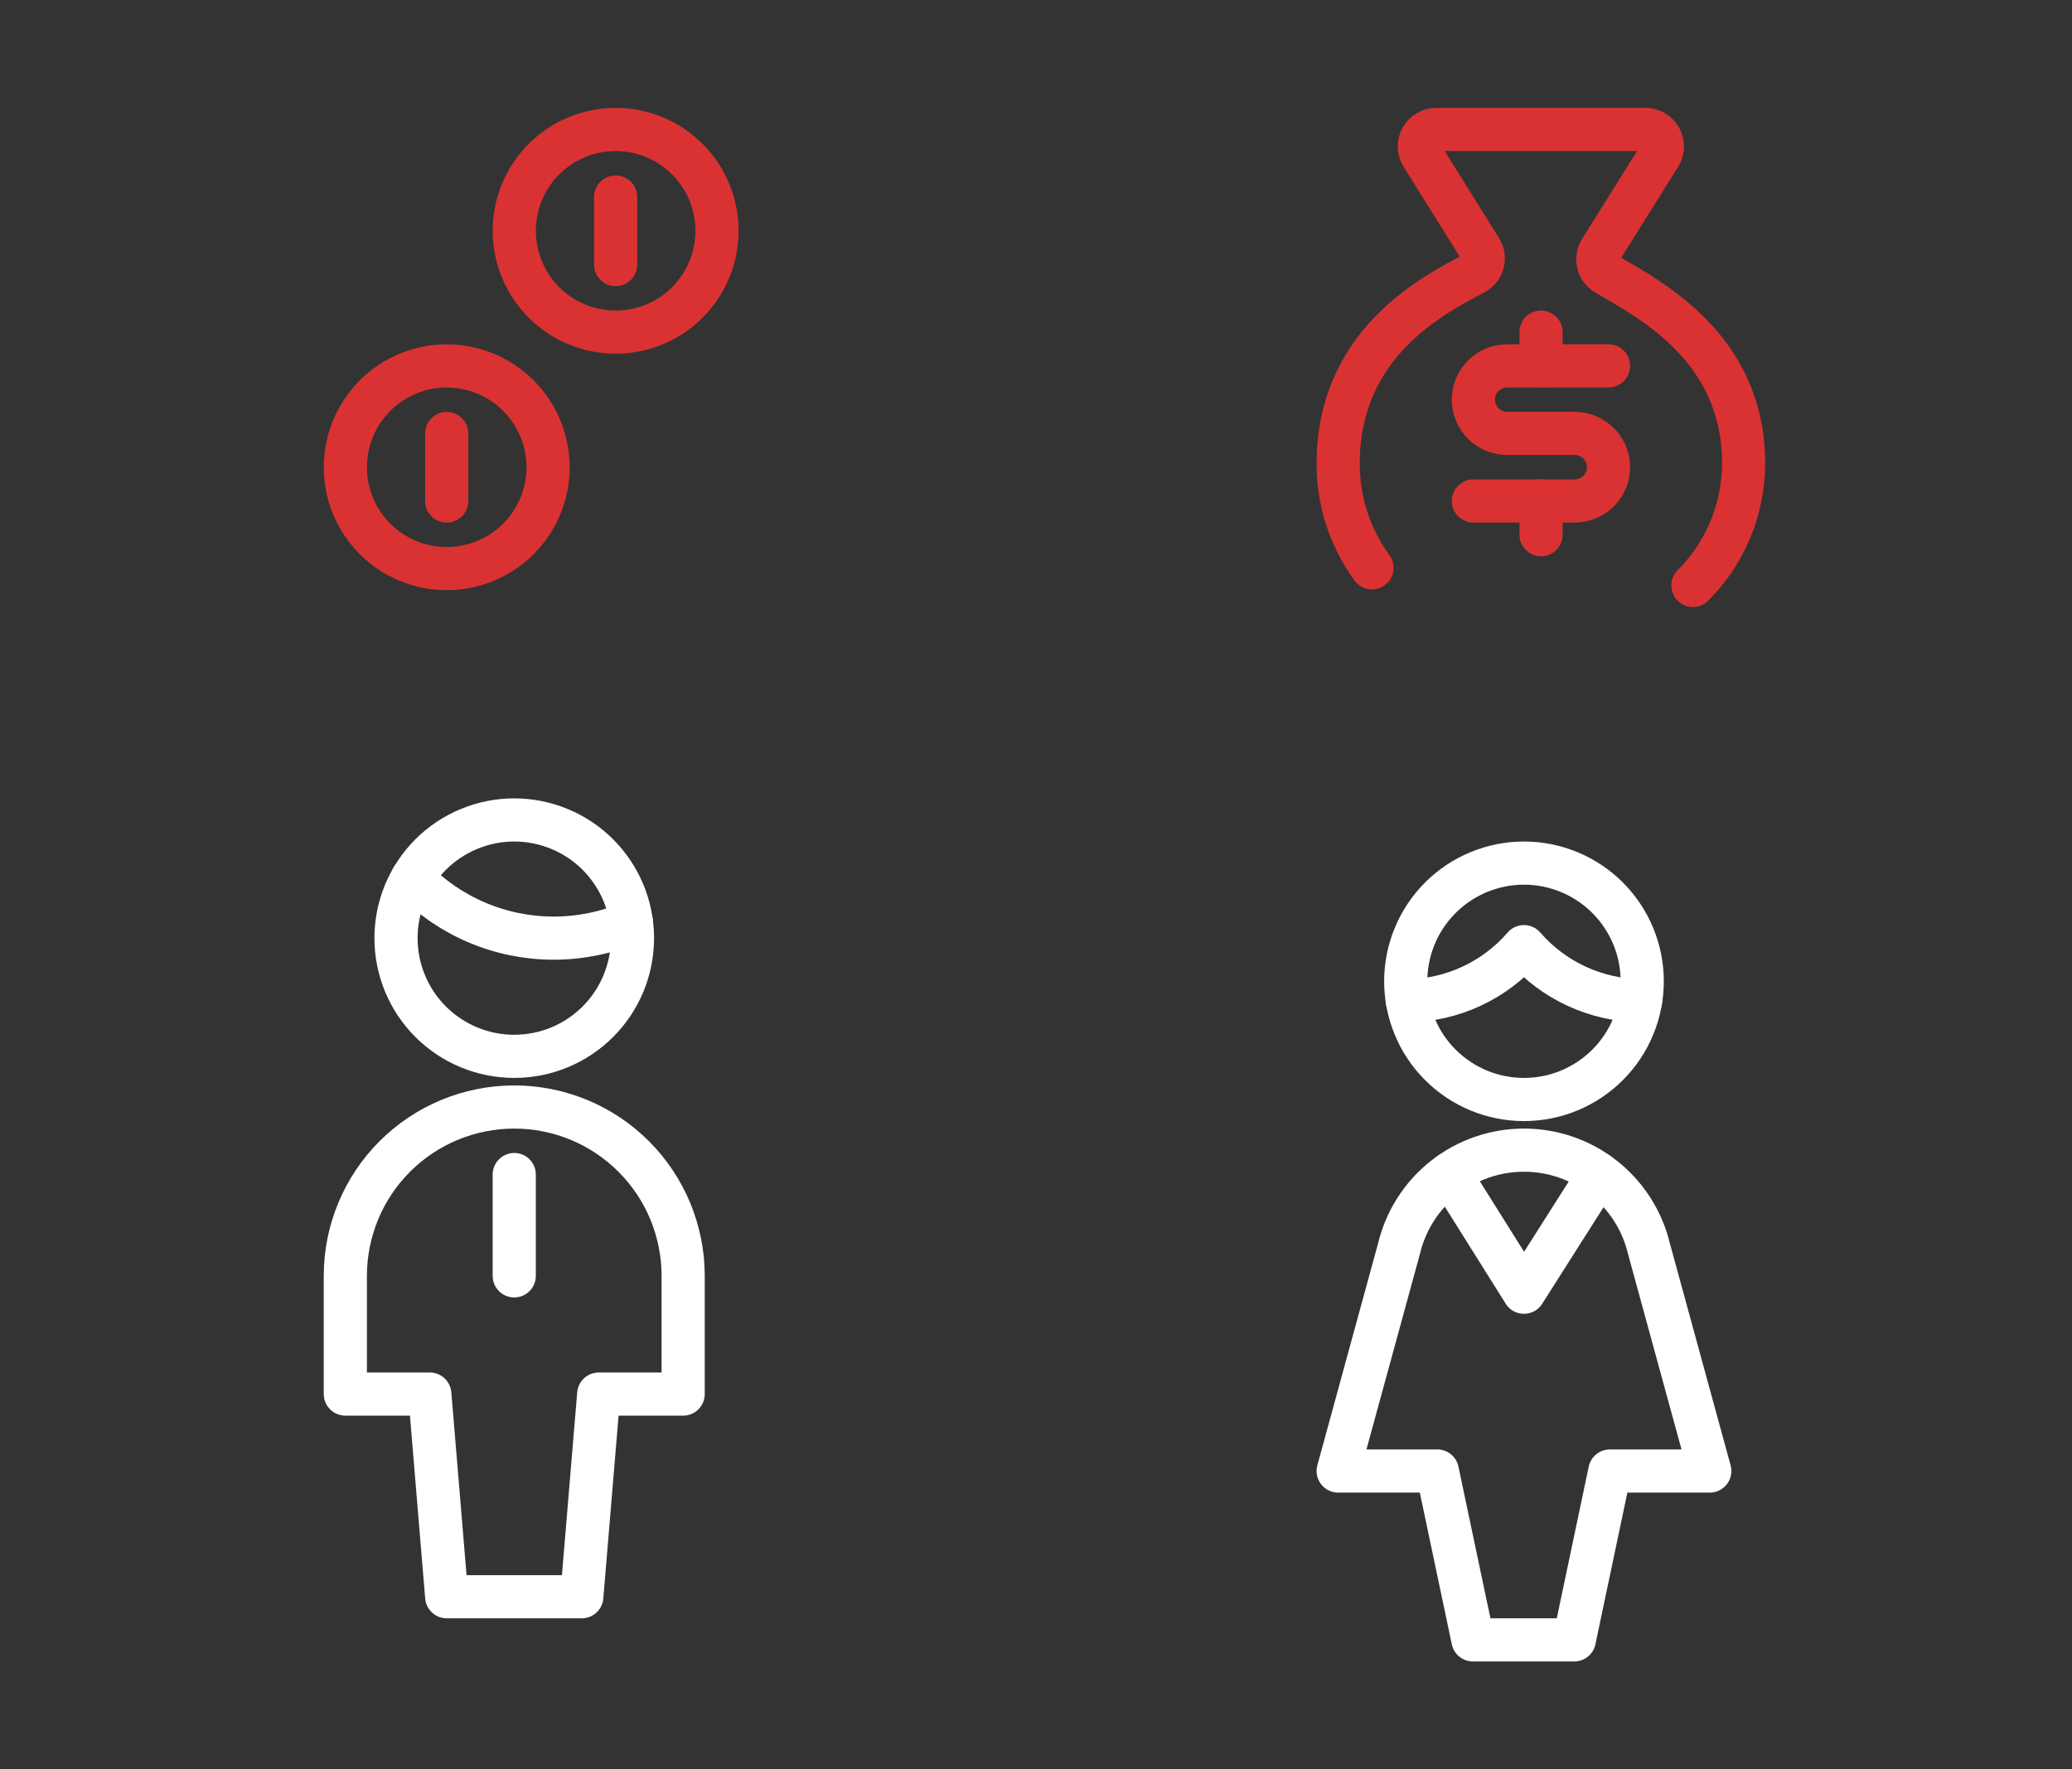 <svg width="48" height="41" viewBox="0 0 48 41" fill="none" xmlns="http://www.w3.org/2000/svg">
<rect x="0" y="0" width="48" height="41" fill="#333333" stroke="none"/>
<path d="M11.913 27.217V29.565" stroke="white" stroke-linecap="round" stroke-linejoin="round"/>
<path d="M13.478 37L13.87 32.304H15.826V29.565C15.826 28.527 15.414 27.532 14.68 26.798C13.946 26.064 12.951 25.652 11.913 25.652C10.875 25.652 9.88 26.064 9.146 26.798C8.412 27.532 8 28.527 8 29.565V32.304H9.957L10.348 37H13.478Z" stroke="white" stroke-linecap="round" stroke-linejoin="round"/>
<path d="M9.553 20.348C9.977 20.788 10.485 21.138 11.048 21.377C11.61 21.616 12.215 21.739 12.826 21.739C13.445 21.739 14.058 21.613 14.626 21.369" stroke="white" stroke-linecap="round" stroke-linejoin="round"/>
<path d="M9.174 21.739C9.174 22.099 9.245 22.455 9.382 22.787C9.52 23.12 9.722 23.422 9.976 23.676C10.23 23.93 10.533 24.132 10.865 24.27C11.197 24.407 11.553 24.478 11.913 24.478C12.273 24.478 12.629 24.407 12.961 24.27C13.294 24.132 13.596 23.93 13.85 23.676C14.104 23.422 14.306 23.12 14.444 22.787C14.581 22.455 14.652 22.099 14.652 21.739C14.652 21.379 14.581 21.023 14.444 20.691C14.306 20.359 14.104 20.057 13.85 19.802C13.596 19.548 13.294 19.346 12.961 19.209C12.629 19.071 12.273 19 11.913 19C11.553 19 11.197 19.071 10.865 19.209C10.533 19.346 10.23 19.548 9.976 19.802C9.722 20.057 9.52 20.359 9.382 20.691C9.245 21.023 9.174 21.379 9.174 21.739V21.739Z" stroke="white" stroke-linecap="round" stroke-linejoin="round"/>
<path d="M32.565 22.739C32.565 23.099 32.636 23.455 32.774 23.787C32.911 24.12 33.113 24.422 33.368 24.676C33.622 24.93 33.924 25.132 34.256 25.27C34.589 25.407 34.945 25.478 35.304 25.478C35.664 25.478 36.02 25.407 36.353 25.27C36.685 25.132 36.987 24.93 37.241 24.676C37.496 24.422 37.697 24.12 37.835 23.787C37.973 23.455 38.044 23.099 38.044 22.739C38.044 22.379 37.973 22.023 37.835 21.691C37.697 21.359 37.496 21.057 37.241 20.802C36.987 20.548 36.685 20.346 36.353 20.209C36.02 20.071 35.664 20 35.304 20C34.945 20 34.589 20.071 34.256 20.209C33.924 20.346 33.622 20.548 33.368 20.802C33.113 21.057 32.911 21.359 32.774 21.691C32.636 22.023 32.565 22.379 32.565 22.739V22.739Z" stroke="white" stroke-linecap="round" stroke-linejoin="round"/>
<path d="M32.602 23.191C33.116 23.185 33.622 23.07 34.088 22.854C34.554 22.637 34.968 22.325 35.304 21.936C35.64 22.324 36.055 22.637 36.521 22.852C36.986 23.068 37.493 23.183 38.006 23.188" stroke="white" stroke-linecap="round" stroke-linejoin="round"/>
<path d="M37.039 27.212L35.304 29.944L33.584 27.201" stroke="white" stroke-linecap="round" stroke-linejoin="round"/>
<path d="M35.304 26.652C35.974 26.651 36.623 26.877 37.149 27.291C37.674 27.705 38.045 28.285 38.2 28.936L39.609 34.087H37.294L36.47 38H34.122L33.297 34.087H31L32.409 28.936C32.564 28.285 32.934 27.705 33.46 27.291C33.985 26.877 34.635 26.651 35.304 26.652V26.652Z" stroke="white" stroke-linecap="round" stroke-linejoin="round"/>
<path d="M11.914 5.348C11.914 5.971 12.161 6.568 12.601 7.009C13.042 7.449 13.639 7.696 14.262 7.696C14.885 7.696 15.482 7.449 15.922 7.009C16.363 6.568 16.61 5.971 16.61 5.348C16.61 4.725 16.363 4.128 15.922 3.688C15.482 3.247 14.885 3 14.262 3C13.639 3 13.042 3.247 12.601 3.688C12.161 4.128 11.914 4.725 11.914 5.348V5.348Z" stroke="#DA3232" stroke-linecap="round" stroke-linejoin="round"/>
<path d="M8 10.827C8 11.136 8.061 11.441 8.179 11.726C8.297 12.011 8.47 12.27 8.688 12.488C8.906 12.706 9.165 12.879 9.45 12.997C9.735 13.115 10.04 13.176 10.348 13.176C10.657 13.176 10.962 13.115 11.247 12.997C11.532 12.879 11.791 12.706 12.009 12.488C12.227 12.27 12.4 12.011 12.518 11.726C12.636 11.441 12.697 11.136 12.697 10.827C12.697 10.519 12.636 10.214 12.518 9.929C12.4 9.644 12.227 9.385 12.009 9.167C11.791 8.949 11.532 8.776 11.247 8.658C10.962 8.54 10.657 8.479 10.348 8.479C10.04 8.479 9.735 8.54 9.45 8.658C9.165 8.776 8.906 8.949 8.688 9.167C8.47 9.385 8.297 9.644 8.179 9.929C8.061 10.214 8 10.519 8 10.827Z" stroke="#DA3232" stroke-linecap="round" stroke-linejoin="round"/>
<path d="M10.348 10.045V11.61" stroke="#DA3232" stroke-linecap="round" stroke-linejoin="round"/>
<path d="M14.262 4.565V6.131" stroke="#DA3232" stroke-linecap="round" stroke-linejoin="round"/>
<path d="M39.219 13.565C39.968 12.816 40.39 11.8 40.393 10.741C40.393 8.042 38.202 6.933 37.209 6.348C37.164 6.322 37.124 6.286 37.093 6.244C37.061 6.202 37.038 6.154 37.026 6.103C37.013 6.051 37.011 5.998 37.02 5.946C37.028 5.894 37.047 5.845 37.075 5.8L38.454 3.596C38.49 3.537 38.51 3.469 38.511 3.4C38.513 3.33 38.496 3.262 38.462 3.202C38.428 3.141 38.379 3.09 38.32 3.055C38.26 3.02 38.193 3.001 38.123 3H33.271C33.201 3 33.133 3.019 33.072 3.054C33.012 3.09 32.963 3.141 32.929 3.202C32.895 3.263 32.878 3.332 32.88 3.402C32.882 3.471 32.902 3.539 32.939 3.599L34.303 5.781C34.331 5.826 34.35 5.878 34.358 5.931C34.366 5.984 34.362 6.039 34.348 6.091C34.334 6.143 34.309 6.191 34.275 6.233C34.242 6.275 34.199 6.31 34.152 6.335C33.162 6.852 31 7.978 31 10.741C30.997 11.609 31.271 12.456 31.783 13.158" stroke="#DA3232" stroke-linecap="round" stroke-linejoin="round"/>
<path d="M35.7 11.609V12.391" stroke="#DA3232" stroke-linecap="round" stroke-linejoin="round"/>
<path d="M35.7 7.696V8.478" stroke="#DA3232" stroke-linecap="round" stroke-linejoin="round"/>
<path d="M34.132 11.609H36.48C36.687 11.609 36.886 11.526 37.033 11.38C37.18 11.233 37.263 11.034 37.263 10.826C37.263 10.618 37.18 10.419 37.033 10.273C36.886 10.126 36.687 10.043 36.48 10.043H34.915C34.707 10.043 34.508 9.961 34.361 9.814C34.215 9.667 34.132 9.468 34.132 9.261C34.132 9.053 34.215 8.854 34.361 8.707C34.508 8.561 34.707 8.478 34.915 8.478H37.263" stroke="#DA3232" stroke-linecap="round" stroke-linejoin="round"/>
</svg>
